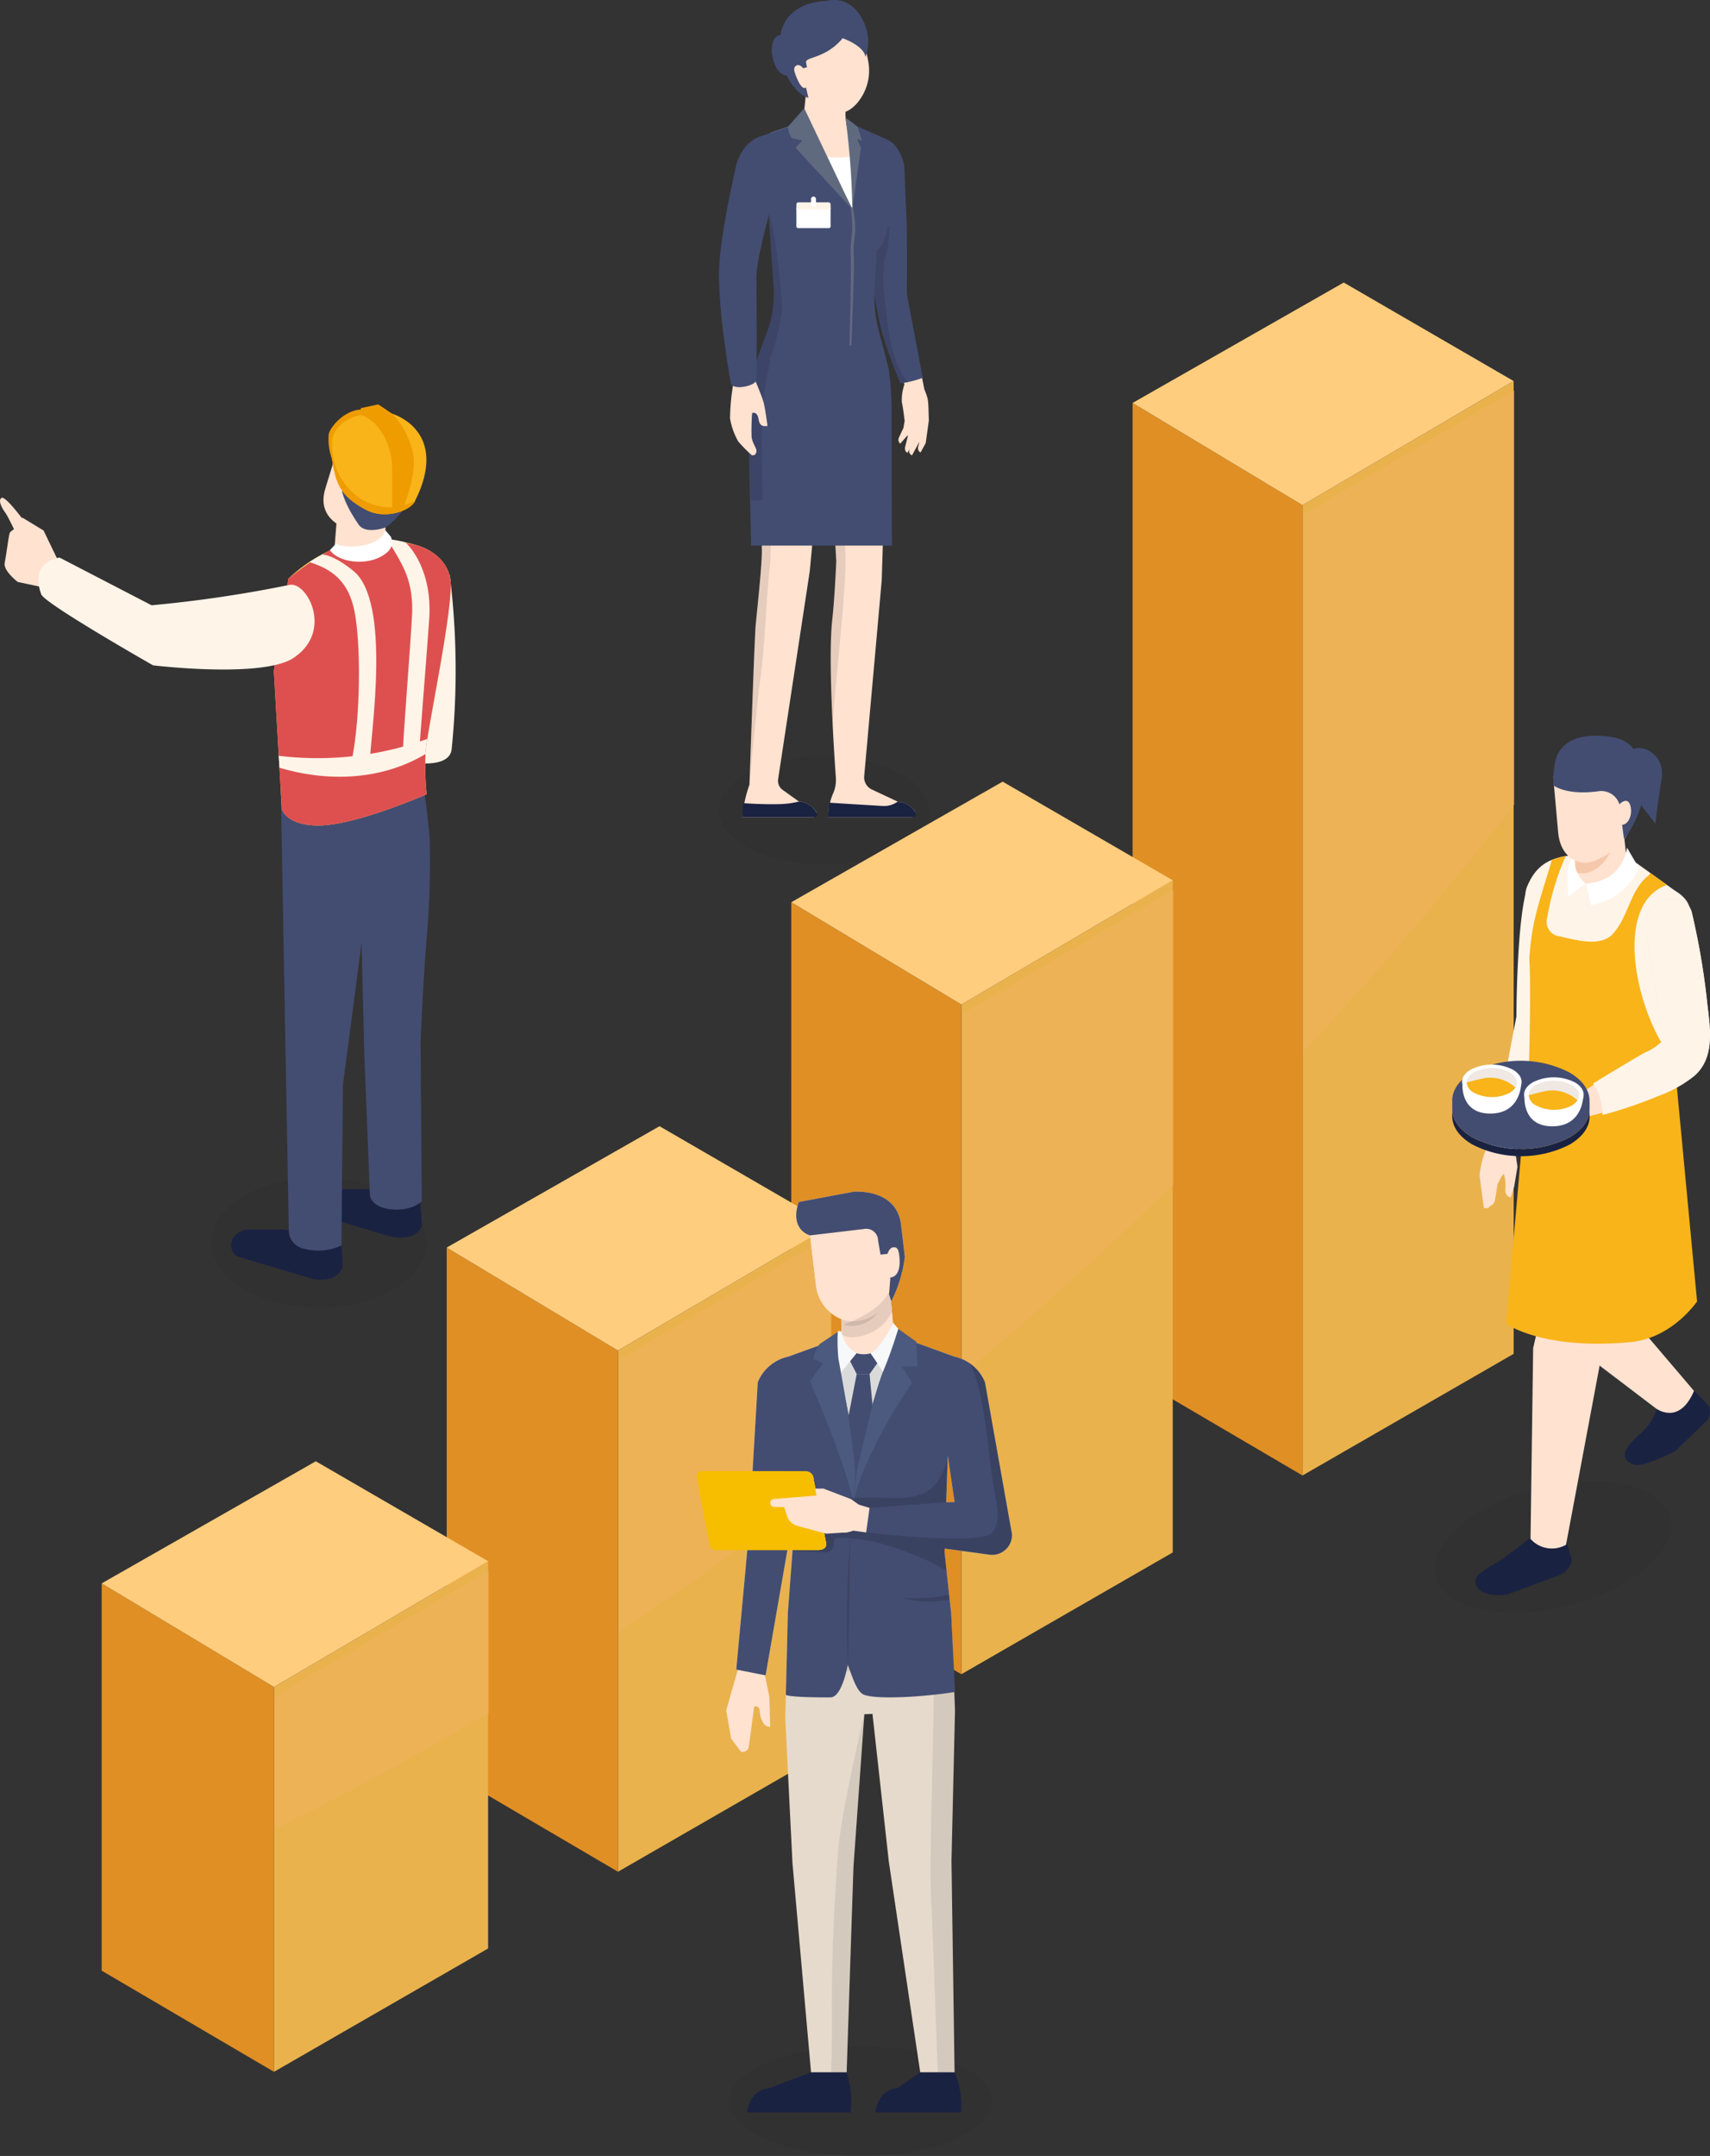 <svg xmlns="http://www.w3.org/2000/svg" xmlns:xlink="http://www.w3.org/1999/xlink" width="265" height="334" viewBox="0 0 265 334"><rect x="0" y="0" width="265" height="334" fill="#333333" stroke="none"/><defs><clipPath id="a"><rect width="218.93" height="277.192" fill="none"/></clipPath><clipPath id="c"><rect width="192.114" height="222.917" fill="none"/></clipPath><clipPath id="d"><path d="M89.8,187.872h0Z" transform="translate(-89.797 -187.872)" fill="none"/></clipPath></defs><g transform="translate(-1040.242 -236.209)"><ellipse cx="16.265" cy="8.356" rx="16.265" ry="8.356" transform="translate(1151.661 353.413)" opacity="0.05"/><g transform="translate(1151.661 236.209)"><g transform="translate(0 5.007)"><g transform="translate(2.891)"><g transform="translate(0.705 52.643)"><path d="M99.157,542.808H88.167a20.744,20.744,0,0,1,1.113-5.054s.785-22.956.973-24.833c.321-3.2.949-9.1.949-11.422,0-1.007-.308-16.72-.308-20.363a26.235,26.235,0,0,1,1.35-7.284H101.6l-.876,8.443-2.1,22.406-4.9,32.2a1.732,1.732,0,0,0,.7,1.669l2.519,1.8a3.318,3.318,0,0,1,2.691,1.641A.542.542,0,0,1,99.157,542.808Z" transform="translate(-88.151 -473.852)" fill="#ffe2d0"/><path d="M91.63,501.5c0-1.007-.308-16.72-.308-20.363a26.234,26.234,0,0,1,1.35-7.284h9.358l-.876,8.443-1.187,12.675c-.446-.235-6.066-.7-6.617,1.5-.458,1.829-.253,5.536-.471,7.424-.624,5.393-.733,12-1.473,17.381-.609,4.432-1.7,16.481-1.7,16.481s.785-22.956.973-24.833C91,509.725,91.63,503.816,91.63,501.5Z" transform="translate(-88.579 -473.852)" opacity="0.1"/><path d="M93.917,566.386a13.323,13.323,0,0,0,3.022-.4,3.21,3.21,0,0,1,2.8,1.883.406.406,0,0,1-.381.552h-11.2a10.56,10.56,0,0,1,.192-2.183C88.463,566.255,91.543,566.462,93.917,566.386Z" transform="translate(-88.145 -499.463)" fill="#1a2242"/></g><g transform="translate(13.686 52.56)"><path d="M107.1,512.227c.4-3.608.624-9.105.624-9.105l-1.6-29.3,8.722-.083c.118.889.285,6.324.422,9.354.15,3.311-.5,23.011-.5,23.011l-2.715,30.309a2.077,2.077,0,0,0,1.188,2.066l4.123,1.933a3.327,3.327,0,0,1,2.546,1.467.6.6,0,0,1-.513.9H106.49a9.126,9.126,0,0,1,.808-3.834,5.227,5.227,0,0,0,.361-2.312C107.305,531.6,106.453,518.041,107.1,512.227Z" transform="translate(-106.124 -473.737)" fill="#ffe2d0"/><path d="M114.846,473.737c.118.889.285,6.324.422,9.354.071,1.577-.038,6.874-.172,11.988a4.183,4.183,0,0,0-.8-.117c-4.318-.172-5.471,3-5.185,6.4.393,4.674-1.643,21.189-1.858,26.121-.017.38-.043.77-.074,1.165-.291-5.8-.492-12.7-.08-16.424.4-3.608.624-9.105.624-9.105l-1.6-29.3Z" transform="translate(-106.124 -473.737)" opacity="0.1"/><path d="M115.174,566.685A3.6,3.6,0,0,0,117.38,566l.123.06a3.2,3.2,0,0,1,2.668,1.7.468.468,0,0,1-.422.669H106.625a10.107,10.107,0,0,1,.206-2.258C107.056,566.2,115.174,566.685,115.174,566.685Z" transform="translate(-106.259 -499.384)" fill="#1a2242"/></g><path d="M117.484,443.01a5.507,5.507,0,0,0,3.572,1.63v7.795l2.9,14.722a11.177,11.177,0,0,1,.512,1.469c.167.773.147,2.716.191,3.162a.513.513,0,0,1-.027.2h.031l-.486,3.513-.795,1.455c-.529-.219-.379-.872-.379-.872l.2-.794-1.152,2.118a.692.692,0,0,1-.41-.866l.033-.107-.316.579c-.529-.219-.379-.872-.379-.872l.4-1.618.009-.248-1.16,1.322a.772.772,0,0,1-.207-.931l.7-1.509.185-1.058c-.056-.5-.262-2.25-.438-2.941a7.806,7.806,0,0,1,.408-2.764,88.759,88.759,0,0,1-3.531-8.881c-.323-1.212-.942-5.27-.942-5.27l-.965-11.97A19.81,19.81,0,0,0,117.484,443.01Z" transform="translate(-95.025 -411.876)" fill="#ffe2d0"/><path d="M120.98,449.34l2.469,13.011a16.631,16.631,0,0,1-3.457.864,75.472,75.472,0,0,1-2.921-8.09c-.323-1.211-1.321-6.482-1.321-6.482L114.47,429.3l5.868.854s.519,5.829.6,7.777C121.051,440.784,120.98,449.34,120.98,449.34Z" transform="translate(-94.758 -408.826)" fill="#434d72"/><path d="M92.353,426.45a1.349,1.349,0,0,0,.253-.827c5.022.14,10.042.347,15.059.575.017.106.035.212.051.318.684,5.715.576,11.481.761,17.225a6.126,6.126,0,0,0,.287,1.682c-.242,4.3-.194,8.627-.183,12.934.017,7.315-.436,14.635-.038,21.945H92.083c.158-2.874.383-5.744.558-8.616.256-4.211.773-8.352,1.38-12.526a83.449,83.449,0,0,0,1.083-13.2c-.03-2.151-.012-4.292-.248-6.435A10.216,10.216,0,0,0,93.6,435c-.822-1.308-2.183-2.438-2.631-3.936a3.53,3.53,0,0,1,.058-2.248A8.274,8.274,0,0,1,92.353,426.45Z" transform="translate(-88.182 -407.802)" fill="#fff"/><path d="M93.457,460.929c5.146-.106,10.271-.613,15.408-.893l-.024.465,2.384,9.063a47.651,47.651,0,0,1,.44,6.463l.053,20.861H89.9l-.438-19.564a33.078,33.078,0,0,1,.7-7.562Z" transform="translate(-87.805 -417.369)" fill="#434d72"/><path d="M102.634,418.787l8.425,3.749c-3.737,5.745-16.619,1.035-16.876-1.055l7.686-2.695A1.712,1.712,0,0,1,102.634,418.787Z" transform="translate(-89.118 -405.89)" fill="#ffe2d0"/><path d="M93.618,454.8,92.55,439.544c.071.049,1.5.693,1.57.737.085.394.178,1.155.274,2.129l.912,1.671-.059,10.646-.009-.061,0,.061h.006l-.005.016c0,.058.005.1.005.1l-.04.009c-1.877,5.986-3.139,9.43-3.576,16.218-.214,3.325.059,13.1.059,13.1H89.852l-.386-12.544a33.079,33.079,0,0,1,.7-7.562Z" transform="translate(-87.805 -411.672)" opacity="0.1"/><g transform="translate(10.015)"><path d="M104.1,401.922l5.043-.958a1.287,1.287,0,0,1,1.5,1.009l.659,3.262a7.793,7.793,0,0,1-1.632,6.61c-2.636,3.085-5.573,1.314-7.351-1.339a17.8,17.8,0,0,1-.988-4.784A3.439,3.439,0,0,1,104.1,401.922Z" transform="translate(-101.112 -400.941)" fill="#ffe2d0"/><path d="M107.772,412.063l-.032,4.354.262,2.17c-.048,1.835-7.01,1.749-6.962-.087l.887-8.617Z" transform="translate(-101.039 -403.427)" fill="#ffe2d0"/></g><path d="M116.993,441.348a12.744,12.744,0,0,1,1.238.705c.087.057.177.11.266.161a18.417,18.417,0,0,1-.674,4.822c-.605,2.593-.161,5.6.161,8.243.429,3.518.847,7.541,3.3,10.939-.385.077-.758.144-1.084.2a75.473,75.473,0,0,1-2.921-8.09c-.323-1.212-1.321-6.482-1.321-6.482l-.73-11.029C115.824,440.969,116.414,441.142,116.993,441.348Z" transform="translate(-94.97 -412.025)" opacity="0.1"/><path d="M87.168,432.274l.287-6.656a5.553,5.553,0,0,1,3.658-3.311l5.728-2.008c2.175,3.2,7.048,10.9,8.1,13.428.058.142-.055-10.043-.017-13.2l5.484,2.443c2.094,1,2.592,4.088,2.592,4.088l.3,7.627c-.274.092-1.413-1.591-3.02-1.084.137,1.126.2,1.936.2,1.936v.256c0,1.383-.734,3.64-1.765,4.276l-.323,6.006a21.593,21.593,0,0,0,.679,6.656l1.106,4.2a2.757,2.757,0,0,1-2.763-.048,10.948,10.948,0,0,1-2.785-2.183s-1.352,2.556-3.378,2.831a20.987,20.987,0,0,1-10.905-1l1.372-3.679a16.8,16.8,0,0,0,1.019-7.023l-.8-11.631A9.783,9.783,0,0,1,87.168,432.274Z" transform="translate(-87.168 -406.322)" fill="#434d72"/><path d="M93.154,439.567c1.008,1.941,1.989,11.908,2.126,14.188.143,2.391-1.477,7.692-1.967,8.72a16.778,16.778,0,0,1-1.749-.587l1.357-3.638a17.006,17.006,0,0,0,1.031-7.106Z" transform="translate(-88.39 -411.678)" opacity="0.1"/><path d="M93.764,439.562l-.008-.014h.007Z" transform="translate(-88.999 -411.673)" opacity="0.1"/><path d="M93.717,439.52l-.1-.014c.02-.02.042-.037.061-.058C93.691,439.47,93.7,439.495,93.717,439.52Z" transform="translate(-88.961 -411.645)" opacity="0.1"/><path d="M127.058,483.079s-.118,2.357-.589,2.75-.713-.354-.713-.354a7.035,7.035,0,0,0-.217-2.907,5.179,5.179,0,0,1,0-2.83Z" transform="translate(-97.779 -422.845)" fill="#ffe2d0"/><path d="M107.944,432.874l-8.8-9.529,1.043-1.116-1.671-.393a4.136,4.136,0,0,1-.539-1.736l2.521-2.87Z" transform="translate(-90.173 -405.469)" fill="#606a7f"/><path d="M112.2,420.721c.156.312.659,2.091.659,2.091l-.737-.228.589,1.337-1.335,9.529a117.981,117.981,0,0,0-1.064-14.148A11.853,11.853,0,0,1,112.2,420.721Z" transform="translate(-93.601 -406.045)" fill="#606a7f"/></g><g transform="translate(20.219 27.087)"><path d="M111.375,446.183a15.3,15.3,0,0,1,.122-3.1c.032-.279.064-.565.092-.865a21.139,21.139,0,0,0-.248-3.764l.368.063a17.123,17.123,0,0,1,.35,3.745c-.029.3-.061.592-.093.874a14.912,14.912,0,0,0-.121,3.009c.114,1.542-.358,13.289-.375,13.782l-.173-.18-.129.221C111.172,459.852,111.488,447.7,111.375,446.183Z" transform="translate(-111.168 -438.457)" fill="#606a7f"/></g><path d="M89.394,475.508s1.051,2.5,1.3,3.366c.277.943.639,3.773.639,3.773-.949.16-1.248-.238-1.388-1.06-.225-1.309-1-.922-1-.922s-.144,2.082-.075,3.664c.032.743.741,1.786.748,2.094.023.962-.728.754-.728.754a21.493,21.493,0,0,1-2.1-2.141,10.876,10.876,0,0,1-1.261-3.564,33.127,33.127,0,0,1,.545-5.554Z" transform="translate(-83.814 -421.67)" fill="#ffe2d0"/><path d="M83.17,445.519c-.037-4.374,1.345-11.029,2.393-15.927.479-2.238.867-4.239,3.847-4.113A3.315,3.315,0,0,1,92.3,427.5a4.272,4.272,0,0,1,.01,2.709c-1.313,5.877-3.383,12.585-3.346,15.689.041,3.44.069,14.44,0,15.7-.053.955-3.734,1.741-3.963.486-.29-1.588-.792-4.774-.983-6.378A83.969,83.969,0,0,1,83.17,445.519Z" transform="translate(-83.163 -407.761)" fill="#434d72"/><g transform="translate(11.999 25.447)"><g transform="translate(0 0.884)"><path d="M105.083,441.462a.269.269,0,0,1-.269.269h-4.764a.269.269,0,0,1-.269-.269v-2.908h5.3Z" transform="translate(-99.782 -437.728)" fill="#fff"/><path d="M100.113,437.41h4.64a.331.331,0,0,1,.331.331v.775h-5.3v-.775A.331.331,0,0,1,100.113,437.41Z" transform="translate(-99.782 -437.41)" fill="#fff4e8"/></g><path d="M103.305,436.185a.384.384,0,0,1,.384.384v.838a.384.384,0,0,1-.768,0v-.838A.384.384,0,0,1,103.305,436.185Z" transform="translate(-100.655 -436.185)" fill="#fff"/></g><path d="M107.024,410.006l-.038.063.018-.079Z" transform="translate(-89.786 -403.457)" fill="#fff"/><path d="M101.922,405.947l-3.438-.828v2.923l1.055,2.128,3.143,2.009" transform="translate(-87.423 -402.103)" fill="#ffe2d0"/></g><path d="M103.261,394.179c4.721-1.155,6.2,3.871,6.2,3.871a6.846,6.846,0,0,1,.014,4.788c-.243-1.789-3.533-2.908-3.533-2.908-2.682,3.227-5.847,2.846-5.669,3.771l.142.734-.6.14s-.4-.583-.9-.466c-.37.087-.63.453-.39,1.146,1.087,3.141,1.734,2.288,1.734,2.288l.381,1.623c-2.189-.592-4-4.184-4.315-6.088C94.849,394.036,103.261,394.179,103.261,394.179Z" transform="translate(-86.775 -394.006)" fill="#434d72"/><path d="M94.912,402.1c1.048-1.4,2.445.088,2.445.088-2.273,1.418.68,5.511.68,5.511C94.806,408.854,93.864,403.5,94.912,402.1Z" transform="translate(-86.316 -396.09)" fill="#434d72"/></g><ellipse cx="16.678" cy="10.071" rx="16.678" ry="10.071" transform="translate(1073 418.611)" opacity="0.05"/><g transform="translate(1056 279.98)"><g clip-path="url(#a)"><path d="M208.865,36.319V186.647L241.59,167.8V17.1Z" transform="translate(-22.776 -1.835)" fill="#e9b24d"/><path d="M179.312,171.6l26.33,15.452V36.726L179.312,20.9Z" transform="translate(-19.553 -2.243)" fill="#e08f24"/><path d="M212.037,0,179.311,18.655l26.33,15.829,32.725-19.221Z" transform="translate(-19.553 0)" fill="#ffcd7d"/><path d="M182.29,207.869l-32.759,18.864V122.98l32.759-19.24Z" transform="translate(-16.306 -11.136)" fill="#e9b24d"/><path d="M119.947,211.673,146.3,227.141V123.388l-26.358-15.845Z" transform="translate(-13.08 -11.544)" fill="#e08f24"/><path d="M179.064,101.9l-26.358-15.28L119.947,105.3l26.358,15.845Z" transform="translate(-13.08 -9.299)" fill="#ffcd7d"/><path d="M122.78,244.774,89.8,263.767V183.022L122.78,163.65Z" transform="translate(-9.792 -17.567)" fill="#e9b24d"/><path d="M60.011,248.6l26.538,15.573V183.432L60.011,167.48Z" transform="translate(-6.544 -17.978)" fill="#e08f24"/><path d="M119.532,161.8,92.994,146.417l-32.983,18.8,26.538,15.953Z" transform="translate(-6.544 -15.717)" fill="#ffcd7d"/><path d="M29.968,241.4v59.616l33.184-19.107v-60Z" transform="translate(-3.268 -23.821)" fill="#e9b24d"/><path d="M0,285.758l26.7,15.669V241.81L0,225.759Z" transform="translate(0 -24.234)" fill="#e08f24"/><path d="M0,223.485l26.7,16.051,33.184-19.49-26.7-15.477Z" transform="translate(0 -21.96)" fill="#ffcd7d"/><g clip-path="url(#a)"><g transform="translate(26.816 16.71)" opacity="0.5"><g clip-path="url(#c)"><path d="M63.282,245.565V223.527L30.1,243.017v20.605q16.5-8.149,33.184-18.057" transform="translate(-30.098 -40.705)" fill="#f1b15d"/><path d="M149.661,180.606q7.846-6.578,15.59-13.53,8.818-7.921,17.17-16.039V105.361l-32.76,19.24Z" transform="translate(-43.136 -28.021)" fill="#f1b15d"/><path d="M122.91,165.271,89.926,184.642v42.072q16.568-10.894,32.984-23.452Z" transform="translate(-36.622 -34.452)" fill="#f1b15d"/><path d="M208.995,37.94v83.294c11.77-12.609,22.693-25.447,32.725-38.385V18.72Z" transform="translate(-49.606 -18.72)" fill="#f1b15d"/></g></g></g><g transform="translate(80.005 167.705)"><g clip-path="url(#d)"><g transform="translate(0 0)"><path d="M90.218,187.872Z" transform="translate(-89.797 -187.872)" fill="#fff"/></g></g></g></g></g><ellipse cx="20.368" cy="8.5" rx="20.368" ry="8.5" transform="translate(1153.228 553.209)" opacity="0.05"/><ellipse cx="18.728" cy="9.421" rx="18.728" ry="9.421" transform="translate(1260.425 471.262) rotate(-14)" opacity="0.05"/><g transform="translate(1148.228 420.812)"><path d="M1250.025,569.6l.189-.983a5.377,5.377,0,0,1-4.007-.131l-.046.727h-.006l-1.938,6.777.754,4.364,1.517,2.034a.935.935,0,0,0,1.228-.814c.174-1.12.833-6.169.833-6.169s.769-.277.856.7.464,2.452,1.626,2.442l-.122-4.612Z" transform="translate(-1239.66 -495.628)" fill="#ffe2d0"/><path d="M1281.324,562.611c-.1.02-25.36.164-25.494.072l-.34,13.356,1.123,22.535,2.877,32.395h5.517l1.055-31.838,1.686-23.644,1.261-.057,2.533,22.9,4.867,32.638h5.322l-.479-32.753.547-23.362Z" transform="translate(-1241.787 -494.52)" fill="#e5dacc"/><path d="M1281.373,562.611c-.032.006-2.682.026-6.26.046.2.328-19.8,5.177-19.358,5.245,7.607,1.189,22.641.9,22.762,3.8.165,3.945-.708,25.867-.358,32.45.362,6.794.834,24.674,1.071,26.813h2.55l-.479-32.753.547-23.362Z" transform="translate(-1241.835 -494.52)" opacity="0.08"/><path d="M1264.38,623.185c.02,3.6.031,7.2-.137,10.778h2.416l1.055-31.837,1.686-23.644s-3.691,15.517-4.093,21.433C1264.78,607.66,1264.338,615.419,1264.38,623.185Z" transform="translate(-1243.438 -497.513)" opacity="0.08"/><path d="M1285.516,543.176l.47-15.094-.816-3.6-.272,3.774-1.087,14.831,1.087,12.287,1.768.044-.136-2.852Z" transform="translate(-1247.129 -487.328)" opacity="0.1"/><path d="M1279.656,646.861l-3.532,2.434c-3.2.32-3.423,3.769-3.423,3.769h13.294a13.329,13.329,0,0,0-.988-6.2Z" transform="translate(-1245.033 -510.411)" fill="#1a2242"/><path d="M1258.118,646.861l-6.48,2.434c-3.2.32-3.423,3.769-3.423,3.769h16.013a14.162,14.162,0,0,0-.6-6.2Z" transform="translate(-1240.414 -510.411)" fill="#1a2242"/><path d="M1288.494,534.532h0l-3.815-21.477-.007,0a6.6,6.6,0,0,0-4.706-3.947l-12.643-4.591c0-.026-.005-.053-.009-.079a.227.227,0,0,1,0-.041l-.08-.028-.161.058-.161-.058-.08.028a.227.227,0,0,1,0,.041c0,.026-.005.053-.009.079l-12.643,4.591a6.6,6.6,0,0,0-4.706,3.947l-.007,0-1.348,23.06-1.985,21.46,4.546.9,3.42-19.669s.519-10.057.5-11.812l.245,12.276-.7,9.331h-.01l-.192,8.313c8.614-.1,17.229-.087,25.845-.088l-.363-8.225h-.02l-.994-9.219.018-.549,6.988.956a3.08,3.08,0,0,0,3.447-3.2Zm-9.826-2.883.243-7.238,1.056,7.217Z" transform="translate(-1240.023 -483.533)" fill="#dadada"/><path d="M1288.494,534.881h0l-3.815-21.477-.007,0a6.6,6.6,0,0,0-4.706-3.947l-8.909-3.236c-.865,2.5-2.2,5.31-2.949,7.842-.532,1.8-2.435,14.834-2.859,13.152-.243-.966-2.643-14.457-3.771-17.75-.193-.178-.118-1.016-.182-1.336l-.173-.863a1.933,1.933,0,0,1-.034-.317l-6.906,2.508a6.6,6.6,0,0,0-4.706,3.947l-.007,0-1.348,23.06-1.985,21.46,4.546.9,3.42-19.669s.519-10.057.5-11.812l.245,12.276-.7,9.331h-.01l-.318,12.9c.877.388,5.577.4,6.924.388,1.808-.014,2.666-5.048,2.666-5.048.665,1.631,1.366,4.253,2.578,4.662,2.3.775,9.615.256,14.051-.455l-.612-12.451h-.02l-.994-9.219.018-.549,6.988.956a3.08,3.08,0,0,0,3.447-3.2ZM1278.669,532l.243-7.239,1.056,7.218Z" transform="translate(-1240.023 -483.882)" fill="#434d72"/><path d="M1290.483,535.87h0l-3.815-21.477-.007,0a6.407,6.407,0,0,0-2.387-2.929c1.6,2.86,2.175,7.745,2.26,8.238.67,3.886.894,7.771,1.61,11.683.34,1.86,1.043,4.595-.342,6.289-1.521,1.86-15.663.462-19.632-.04-1.961-.247.611-3.76.611-3.76l11.875-.884s.2-6.285.243-7.238c-.251,1.891-1.314,4.325-2.968,5.391-2.1,1.352-4.748,1.269-7.148,1.162-4.709-.209-9.4.309-14.1.568l.154,7.741s2.411.017,5.071.153a1.236,1.236,0,0,0,1.28-.916c.147-.626-.115-1.257.7-1.3,4.749-.232,10.025,1.763,14.283,3.671l2.532,1.348-.307-2.847.018-.549,6.988.956a3.08,3.08,0,0,0,3.447-3.2Z" transform="translate(-1242.012 -484.871)" opacity="0.14"/><g transform="translate(0 43.33)"><path d="M1255.479,532.118l-15.821-.025c-.842,0-1.057.3-1.057.953l1.98,10.242c0,.651.536.981,1.2.981h15.683c.66,0,1.2-.286,1.2-.937l-1.98-10.069A1.159,1.159,0,0,0,1255.479,532.118Z" transform="translate(-1238.601 -532.093)" fill="#f7be00"/><path d="M1255.479,532.118l-15.821-.025c-.842,0-1.057.3-1.057.953l1.98,10.242c0,.651.536.981,1.2.981h15.683c.66,0,1.2-.286,1.2-.937l-1.98-10.069A1.159,1.159,0,0,0,1255.479,532.118Z" transform="translate(-1238.601 -532.093)" fill="#f7be00"/><path d="M1255.479,532.118l-15.821-.025c-.842,0-1.057.3-1.057.953l1.98,10.242c0,.651.536.981,1.2.981h15.683c.66,0,1.2-.286,1.2-.937l-1.98-10.069A1.159,1.159,0,0,0,1255.479,532.118Z" transform="translate(-1238.601 -532.093)" fill="#f7be00"/><path d="M1255.479,532.118l-15.821-.025c-.842,0-1.057.3-1.057.953l1.98,10.242c0,.651.536.981,1.2.981h15.683c.66,0,1.2-.286,1.2-.937l-1.98-10.069A1.159,1.159,0,0,0,1255.479,532.118Z" transform="translate(-1238.601 -532.093)" fill="#f7be00"/></g><path d="M1266.782,537.035l-4.3-1.645-1.266.007,1.084,5.985,2.254.712a4.028,4.028,0,0,0,2.779-.3l1.7.352-.363-3.76Z" transform="translate(-1242.866 -489.385)" fill="#ffe2d0"/><path d="M1254.838,537.378l.828,2.626a2.305,2.305,0,0,0,1.586,1.456l4.468,1.206,3.18-.206a8.984,8.984,0,0,0,.921-.273l2.084.283.53-3.8-5.906-1.762Z" transform="translate(-1241.664 -489.672)" fill="#ffe2d0"/><g transform="translate(15.406)"><path d="M1260.23,486.665l.927,7.8a6.4,6.4,0,0,0,7.217,5.586c3.639-.432,6.353-7.281,6.315-9.7l-.575-5.335Z" transform="translate(-1258.087 -479.883)" fill="#ffe2d0"/><path d="M1266.426,497.423l-.253,8.156c.174.647,1.877,1.913,3.788,1.768,2.119-.16,4.458-1.792,4.473-2.291l-.748-8.191Z" transform="translate(-1259.208 -482.118)" fill="#ffe2d0"/><path d="M1266.269,502.933l-.042,1.364c1.535,1.166,4.453.084,5.831-.955a6.467,6.467,0,0,0,1.988-2.524l-.3-3.323C1272.555,500.25,1268.995,501.982,1266.269,502.933Z" transform="translate(-1259.218 -482.237)" fill="#ffe2d0"/><path d="M1266.46,478.709l-8.492,1.594c-1.459,4.4,1.764,5.17,1.764,5.17l8.329-.989a1.845,1.845,0,0,1,2.213,1.8l.381,2.176,1.078-.128s.283-.934.844-1c.415-.049.826-.06.979,1.228.419,3.528-1.377,3.422-1.377,3.422l-.2,2.622.342,1.087a21.016,21.016,0,0,0,2.1-6.9l-.592-4.986C1273.146,478.1,1266.46,478.709,1266.46,478.709Z" transform="translate(-1257.589 -478.69)" fill="#ffe2d0"/><path d="M1266.138,502.829l.085.724a4.981,4.981,0,0,0,5.659-1.819A6.128,6.128,0,0,1,1266.138,502.829Z" transform="translate(-1259.202 -483.036)" fill="#ffe2d0"/><path d="M1260.23,486.665l.927,7.8a6.4,6.4,0,0,0,7.217,5.586c3.639-.432,6.353-7.281,6.315-9.7l-.575-5.335Z" transform="translate(-1258.087 -479.883)" fill="#ffe2d0"/><path d="M1266.426,497.423l-.253,8.156c.174.647,1.877,1.913,3.788,1.768,2.119-.16,4.458-1.792,4.473-2.291l-.748-8.191Z" transform="translate(-1259.208 -482.118)" fill="#ffe2d0"/><path d="M1266.269,502.933l-.042,1.364c1.535,1.166,4.453.084,5.831-.955a6.467,6.467,0,0,0,1.988-2.524l-.3-3.323C1272.555,500.25,1268.995,501.982,1266.269,502.933Z" transform="translate(-1259.218 -482.237)" opacity="0.1"/><path d="M1266.46,478.709l-8.492,1.594c-1.459,4.4,1.764,5.17,1.764,5.17l8.329-.989a1.845,1.845,0,0,1,2.213,1.8l.381,2.176,1.078-.128s.283-.934.844-1c.415-.049.826-.06.979,1.228.419,3.528-1.377,3.422-1.377,3.422l-.2,2.622.342,1.087a21.016,21.016,0,0,0,2.1-6.9l-.592-4.986C1273.146,478.1,1266.46,478.709,1266.46,478.709Z" transform="translate(-1257.589 -478.69)" fill="#434d72"/><path d="M1266.138,502.829l.085.724a4.981,4.981,0,0,0,5.659-1.819A6.128,6.128,0,0,1,1266.138,502.829Z" transform="translate(-1259.202 -483.036)" opacity="0.1"/></g><path d="M1253.206,537.25a.623.623,0,0,0-.585.691.63.63,0,0,0,.612.54l7.035.129-.131-1.931Z" transform="translate(-1241.245 -489.628)" fill="#ffe2d0"/><path d="M1265.82,505.391l-.446-.1-1.364,1.47c0,1.916,1.636,5.088,1.636,5.088l2.508-3.105A4.641,4.641,0,0,1,1265.82,505.391Z" transform="translate(-1243.394 -483.708)" fill="#f7f8f9"/><path d="M1271.773,508.474l2.024,2.956a23.032,23.032,0,0,0,3.294-5.531l-1.776-2.125S1273.489,507.553,1271.773,508.474Z" transform="translate(-1244.858 -483.421)" fill="#f7f8f9"/><path d="M1278.256,506.888l-2.8-1.991s-.974,3.3-2.183,6.2S1269.4,523.351,1269,527.24c-.152,1.491-.512,4.282-.512,4.282,2.466-9.028,9.112-18.256,9.112-18.256L1276,510.7h2.425Z" transform="translate(-1244.238 -483.633)" fill="#4c5a7f"/><path d="M1268.484,537.7c0-.019-.01-.04-.014-.059C1268.469,537.684,1268.473,537.708,1268.484,537.7Z" transform="translate(-1244.235 -489.809)" fill="#4c5a7f"/><path d="M1267.226,527.071c-.015-3.608-2.374-16.163-2.6-17.458a27.622,27.622,0,0,1-.1-4.143l-2.811,1.891a7.067,7.067,0,0,0-.984,2.281l1.511.69-2.014,2.836s5.176,11.766,6.686,18.4C1266.919,531.21,1267.235,529.2,1267.226,527.071Z" transform="translate(-1242.681 -483.741)" fill="#4c5a7f"/><path d="M1268.885,509.548l-1,1.24,1.019,1.991h1.992l1.2-1.678-1.053-1.538A3.823,3.823,0,0,1,1268.885,509.548Z" transform="translate(-1244.125 -484.51)" fill="#434d72"/><path d="M1268.842,513.53l-1.28,6.542s1.2,8.235,1.047,9.464c0,0,2.43-10.3,2.686-11.206l-.461-4.8Z" transform="translate(-1244.064 -485.262)" fill="#434d72"/><path d="M1267.4,564.435c.176-4.143.376-19.842.376-19.842A193.787,193.787,0,0,0,1267.4,564.435Z" transform="translate(-1244.014 -491.121)" opacity="0.14"/><path d="M1277.743,556.132a15.624,15.624,0,0,0,7.423.259l-.173-.863C1283.18,556.391,1277.743,556.132,1277.743,556.132Z" transform="translate(-1245.984 -493.184)" opacity="0.14"/></g><g transform="translate(1040.242 298.851)"><g transform="translate(35.819 1.532)"><path d="M248.808,656.986c3.2-.006,5.485,0,5.485,0l8.853,1.593.283,4.188c-1.154,2.812-4.694,1.854-4.694,1.854l-11.781-3.512C245.089,659.492,246.627,656.991,248.808,656.986Z" transform="translate(-246.118 -530.677)" fill="#1a2242"/><path d="M287.357,527.418a120.194,120.194,0,0,1,.3,27.053c-.373,3.445-7.568,1.843-7.568,1.843l2.248-7.611Z" transform="translate(-253.484 -502.579)" fill="#fff4e8"/><path d="M264.608,649c3.049-.005,6.148,0,6.148,0l8.1,1.624.262,4.078c-1.1,2.68-5.043,1.576-5.043,1.576l-11.227-3.35C260.913,652.147,262.528,649,264.608,649Z" transform="translate(-249.558 -528.945)" fill="#1a2242"/><path d="M277.77,566.216s1.047,7.692,1.251,10.559a139.365,139.365,0,0,1-.547,16.342c-.55,7.039-.872,15.284-.872,15.284l.188,24.515s-1.628,1.745-5.236,1.185c-1.332-.206-2.732-.942-2.8-2.288l-.879-21.979-.414-16.967-2.891,22.05-.226,24.84a8.422,8.422,0,0,1-5.759.518,2.881,2.881,0,0,1-2.4-2.837l-1.252-68.859C257.468,570.455,275.4,567.575,277.77,566.216Z" transform="translate(-248.247 -510.993)" fill="#434d72"/><path d="M266.209,521.028c4.548-1.527,10.385.284,10.385.284s4.551,1.048,5.311,5.189c.7,3.83-3.649,23.682-3.826,27.035a43.375,43.375,0,0,0,.175,6.4s-11.033,4.852-16.8,4.837c-4.963-.013-5.646-2.536-5.646-2.536l-1.235-21.407,2.248-14.284A23.679,23.679,0,0,1,266.209,521.028Z" transform="translate(-247.952 -501.061)" fill="#fdd663"/><path d="M263.257,522.106c.154.13,8.753-1.142,8.866-1.69,1.021.209,4.468.9,4.468.9s4.551,1.048,5.312,5.189c.7,3.83-3.649,23.682-3.826,27.035a43.27,43.27,0,0,0,.175,6.4s-11.033,4.852-16.8,4.837c-4.963-.015-5.646-2.536-5.646-2.536l-1.235-21.407,2.248-14.284A47.2,47.2,0,0,1,263.257,522.106Z" transform="translate(-247.951 -501.061)" fill="#de5050"/><path d="M268.363,525.934c6.007,4.767,2.713,25.385,2.6,29.632q-1.507.414-3.024.761c1.483-5.942,1.719-17.387.8-23.262-.723-4.639-2.78-7.131-7.155-8.447.489-.316,1.459-.872,2.058-1.2C263.8,523.544,265.075,523.325,268.363,525.934Z" transform="translate(-249.472 -501.711)" fill="#fff4e8"/><path d="M279.784,520.9c.157.032,4.269,3.862,3.725,11.868-.251,3.7-1.216,15.772-1.483,19.628-.4.146-2.213.96-2.613,1.1.147-3.688,1.455-20.087,1.461-22.073.013-4.844-1.451-7.033-3.889-11.012A14.264,14.264,0,0,1,279.784,520.9Z" transform="translate(-252.812 -501.06)" fill="#fff4e8"/><path d="M278.566,559.927c-.153.969-.254,1.725-.277,2.177,0,.055,0,.108-.005.164-6.8,4.078-15.129,4.371-22.64,2.116l-.106-1.844A49.836,49.836,0,0,0,278.566,559.927Z" transform="translate(-248.161 -509.629)" fill="#fff4e8"/><path d="M274.692,512.946l-.349,6.678c-.318,2.228-8.029,1.973-7.713-.255l.593-7.488Z" transform="translate(-250.565 -499.21)" fill="#ffe2d0"/><path d="M274.265,518.665l.832.98a1.983,1.983,0,0,1-.294,2.16c-2.3,2.48-7.592,2.129-9.14-.078l.908-.948C269.095,521.725,273.571,520.946,274.265,518.665Z" transform="translate(-250.357 -500.681)" fill="#fff"/><path d="M267.232,499.781l11.3,5.672-2.506,5.833c-1,3.259-7.379,3.282-7.379,3.282-3.141-.965-5-3.115-3.98-6.432Z" transform="translate(-250.081 -496.586)" fill="#ffe2d0"/><path d="M271.225,499.96a3.278,3.278,0,0,0,2.255-3.974,2.338,2.338,0,0,0-.1-.286c2.7.414,7.03,2.307,6.849,6.331-.363,8.029-5.544,11.215-5.544,11.215s-3.064,1.135-4.162-.45c-1.51-2.182-3.4-5.544-2.627-8.081a3.134,3.134,0,0,0-.349-3.1A9.665,9.665,0,0,1,271.225,499.96Z" transform="translate(-250.765 -495.701)" fill="#434d72"/><path d="M269.085,508.019c-.262,1.484-1.688,2.77-2.681,1.886l.847-2.762S269.435,506.006,269.085,508.019Z" transform="translate(-250.517 -498.113)" fill="#ffe2d0"/></g><path d="M272.91,495.5l-7,6.874a8.756,8.756,0,0,1-.489-3.786C265.739,497.062,269.418,493.158,272.91,495.5Z" transform="translate(-214.477 -493.967)" fill="#ef9c00"/><path d="M275.333,495.552s9.1,2.575,3.527,13.613c-.729,1.445-4.6,2.85-7.541,1.294-4.218-2.233-4.663-4.228-5.307-7.941C264.536,494.02,275.333,495.552,275.333,495.552Z" transform="translate(-214.584 -494.114)" fill="#f8b419"/><path d="M278.691,510.192c.087-.041.161-.088.238-.132-.024.049-.045.1-.07.147-.729,1.445-4.6,2.85-7.541,1.294-4.218-2.234-4.663-4.227-5.307-7.941a6.869,6.869,0,0,1,.127-3.316C265.186,507.15,271.87,513.506,278.691,510.192Z" transform="translate(-214.582 -495.154)" fill="#ef9c00"/><path d="M276.613,495.185a11.6,11.6,0,0,1,2.531,3.855c.872,2.289,1.718,3.973-.916,11.207l-1.612.436s.065-6.371,0-7.8-1.113-6.245-4.837-7.488v-1.063l2.706-.583Z" transform="translate(-215.864 -493.745)" fill="#ef9c00"/><g transform="translate(0 14.47)"><path d="M203.335,517.61v1.032l1.7.355-.308-.856a1.81,1.81,0,0,1-.7-2.007l3.3,2.007,2.49,5.158-2.057,3.753-4.424-.935s-2.276-1.721-2.029-2.966.611-4.179.765-4.589S203.335,517.61,203.335,517.61Z" transform="translate(-200.578 -513.07)" fill="#ffe2d0"/><path d="M211.267,524.062l14.247,7.384a196.12,196.12,0,0,0,21.364-3.158c2.7-.553,6.7,6.923.969,11.074-4.345,3.537-22.1,1.388-22.1,1.388s-16.818-9.568-17.332-11C206.527,524.529,211.267,524.062,211.267,524.062Z" transform="translate(-202.026 -514.789)" fill="#fff4e8"/><path d="M206.873,519.428l-2.37-3.084s-3.249-4.509-3.889-4.1.195,1.779.59,2.293,1.723,3.336,1.723,3.336Z" transform="translate(-200.381 -512.222)" fill="#ffe2d0"/></g></g><g transform="translate(1265.294 350.175)"><path d="M1219.9,389.619a26.793,26.793,0,0,0-2.578,1.731c-1.168,1.095-1.829,2.5-.586,3.576.64.554,2.388.35,4.4-.153l-.006-.049A14.325,14.325,0,0,0,1219.9,389.619Z" transform="translate(-1197.447 -336.1)" fill="#efb19b"/><g transform="translate(3.6)"><path d="M1201.779,400.34a9.358,9.358,0,0,0-1.437,1.653,14.108,14.108,0,0,0-.859,3.662l.656,4.995a.763.763,0,0,0,1.031-.322l.008-.015c.382.049.673-.691.673-.691l.428-2.6s.856-1.877,1-1.509a6.892,6.892,0,0,1,.2,2.3c-.03,1.215.842,1.231.842,1.231l.529-1.666.51-3.067-.431-2.964S1201.891,400.293,1201.779,400.34Z" transform="translate(-1198.849 -337.521)" fill="#ffe2d0"/><path d="M1212.769,361.046c-2.246-.283,1.74-10.626,1.74-10.626s-4.6.066-6.8,3.009c-2.156,2.891-2.2,20.995-2.2,20.995l-3.646,19.089c.236,2.5,3.346,2.6,3.346,2.6l7.839-20.041,1.719-15A9.8,9.8,0,0,1,1212.769,361.046Z" transform="translate(-1199.164 -330.904)" fill="#fff4e8"/><path d="M1235.324,443.813l-4.68,2.721a8.658,8.658,0,0,1-2.594,4.712c-3.636,3.055-2.961,4.367-1.123,4.982,1.134.379,4.92-1.378,6.326-2.11l4.964-4.772a2.237,2.237,0,0,0,.2-2.251Z" transform="translate(-1202.289 -343.284)" fill="#1a2242"/><path d="M1208.028,470.539l-5.14,3.878c-.979.745-3.693,1.864-4.079,3.033l-.057.174c-.09,3.007,4.923,2.263,4.923,2.263l8.291-3.1a3.5,3.5,0,0,0,1.751-2.147l-1.191-4.132Z" transform="translate(-1198.752 -346.822)" fill="#1a2242"/><path d="M1219.625,398.321l-11.858-3.625s-.245,9.541.29,15.716c.383,4.431,2.7,17.555,2.7,17.555l17.1,12.992s3.609,2.836,5.953-2.672l-13.812-16.209Z" transform="translate(-1199.939 -336.773)" fill="#ffe2d0"/><path d="M1215.133,396.018l-.318,10.6L1209,431.835l-.408,29.555a4.434,4.434,0,0,0,5.5.908l5.434-28.955s4.469-14.793,7.856-21.584a28.238,28.238,0,0,0,2.745-13.7Z" transform="translate(-1200.057 -336.948)" fill="#ffe2d0"/><path d="M1230.719,354.682l-6.127-4.4-3.881-.86-3.931-.18c-5.48-.1-7.6,1.766-8.919,5.031-1.1,2.713,1.156,20.55,1.156,20.55l-1.122,14.543s1.137,3.439,11.14,5.245c10.46,1.887,11.935-1.856,11.935-1.856l-.141-10.834,2.268-20.411C1233.429,358.082,1233.667,356.465,1230.719,354.682Z" transform="translate(-1199.919 -330.747)" fill="#fff4e8"/><path d="M1230.447,381.382c-5.99-6.828-9.972-24.457-1.291-27.48l-2.571-1.847a2.016,2.016,0,0,1-.428.5c-2.759,2.272-3,6.388-5.434,8.983-2.013,2.143-6.249.718-8.659.233a2.254,2.254,0,0,1-1.468-2.775,39.289,39.289,0,0,1,2.866-9.555,7.988,7.988,0,0,0-2.156.62c-1.234,4.356-2.8,8.361-3.275,12.98-.075.732-.139,1.464-.207,2.2.3,4.941-.047,16.3-.047,16.3l-3.543,40.338s5.654,4.152,19.356,2.836c6.41-.617,10.232-6.289,10.232-6.289l-3.437-36.473Z" transform="translate(-1199.478 -330.773)" fill="#f8b419"/><path d="M1217.032,342.674l-.468,6.592a4.043,4.043,0,0,0,8.04.854c.01-.094.016-.187.02-.281l-.75-6.9Z" transform="translate(-1201.11 -329.877)" fill="#ffe2d0"/><path d="M1216.566,349.267a3.94,3.94,0,0,0,.263,1.727c.081.061.173.126.27.193,3.63.421,5.994-4.132,6.072-7.675a2.862,2.862,0,0,1,.072-.6l-6.211-.238Z" transform="translate(-1201.112 -329.877)" fill="#f5c8ab"/><path d="M1218.49,353.507l.8,3.324a9.938,9.938,0,0,0,7.42-5.732l-1.862-3.182S1224.451,353.064,1218.49,353.507Z" transform="translate(-1201.368 -330.572)" fill="#fff"/><path d="M1216.366,349.03c-1.756,1.518-1.028,6.724-1.028,6.724a12.839,12.839,0,0,1,2.714-2.1A4.651,4.651,0,0,1,1216.366,349.03Z" transform="translate(-1200.931 -330.719)" fill="#fff"/><path d="M1213.41,343.9c.3,3.429,2.677,5.292,5.4,4.492.359-.106,5.858-2.4,5.561-5.769l.13-6.3-11.858-1.057Z" transform="translate(-1200.594 -328.894)" fill="#ffe2d0"/><path d="M1223.451,340.168l.024-.016-.055.02Z" transform="translate(-1202.022 -329.542)" fill="#434d57"/><g transform="translate(12.059)"><path d="M1226.709,330.324c-.874.517-1.8,1.437-1.476,3.783.287,2.111,4.911,7.726,4.911,7.726s.331-3.111.956-6.926S1228.075,329.517,1226.709,330.324Z" transform="translate(-1214.313 -328.212)" fill="#434d72"/><path d="M1223.524,328.683c-1.545-.8-6.648-1.437-8.984.629-1.1.971-1.9,1.933-1.886,6.288,0,0,1.853,1.6,6.881.952a2.958,2.958,0,0,1,3.356,1.956c.174.559.365,3.026.734,5.448,0,0,3.4-4.223,3.045-8.894C1226.368,331.15,1225.07,329.484,1223.524,328.683Z" transform="translate(-1212.654 -327.921)" fill="#434d72"/></g><path d="M1224.155,340.351l.252,2.857c1.241.442,2.077-1.272,1.761-2.733C1225.738,338.491,1224.155,340.351,1224.155,340.351Z" transform="translate(-1202.119 -329.464)" fill="#ffe2d0"/></g><path d="M1234.7,359.2c-.5-2.066-2.736-2.546-4.524-1.9-2.239.808-2.881,2.727-2.582,4.931.394,2.905.98,5.793,1.437,8.688.449,2.846,1.186,8.085,1.264,8.019a8.934,8.934,0,0,1-2.929,1.987c-.909.483-7.745,4.886-10.4,6.57,1,1.348.312,1.82.4,3.6,3.145-.732,10.6-2.851,12.073-3.469a19.916,19.916,0,0,0,5.66-3.151c3.234-2.859,2.425-7.39,1.987-11.206A113.13,113.13,0,0,0,1234.7,359.2Z" transform="translate(-1197.568 -331.78)" fill="#ffe2d0"/><path d="M1235.073,359.2c-.5-2.066-2.736-2.546-4.523-1.9-2.24.808-2.882,2.727-2.582,4.931.394,2.905.98,5.793,1.438,8.688.449,2.846,1.186,8.085,1.265,8.019a8.947,8.947,0,0,1-2.929,1.987c-.909.483-5.323,3.083-7.975,4.761a8.783,8.783,0,0,1,1.459,4.86,63.067,63.067,0,0,0,8.594-2.926,19.915,19.915,0,0,0,5.66-3.151c3.234-2.859,2.425-7.39,1.986-11.207A113.037,113.037,0,0,0,1235.073,359.2Z" transform="translate(-1197.938 -331.78)" fill="#fff4e8"/><g transform="translate(0 50.363)"><path d="M1215.886,394.645c0,1.568-1.035,3.133-3.094,4.329a16.583,16.583,0,0,1-15.053,0c-2.081-1.2-3.125-2.776-3.137-4.352v1.072c0,1.588,1.042,3.179,3.145,4.39a16.585,16.585,0,0,0,15.052,0c2.059-1.2,3.091-2.762,3.094-4.329v-1.312Z" transform="translate(-1194.602 -387.098)" fill="#1a2242"/><path d="M1212.747,387.787a16.584,16.584,0,0,0-15.052,0c-2.066,1.2-3.092,2.771-3.09,4.344V393.5c.013,1.576,1.057,3.151,3.138,4.352a16.585,16.585,0,0,0,15.053,0c2.059-1.2,3.091-2.762,3.094-4.329v-1.351c0,.1-.017.2-.024.3C1216.011,390.789,1214.979,389.075,1212.747,387.787Z" transform="translate(-1194.602 -385.981)" fill="#434d72"/><g transform="translate(1.526 0.596)"><path d="M1204.282,387.484a7.189,7.189,0,0,0-6.524-.066c-1.827,1.025-1.869,2.717-.09,3.779a7.187,7.187,0,0,0,6.524.067C1206.016,390.238,1206.057,388.546,1204.282,387.484Z" transform="translate(-1196.361 -386.668)" fill="#fff"/><path d="M1200.729,394.666c4.93,0,4.82-4.926,4.82-4.926l-9.119.1S1195.907,394.666,1200.729,394.666Z" transform="translate(-1196.368 -387.076)" fill="#fff"/><g transform="translate(0.724 0.524)"><path d="M1203.874,387.961a6.059,6.059,0,0,0-5.5-.055c-1.541.865-1.575,2.291-.078,3.186a6.061,6.061,0,0,0,5.5.056C1205.335,390.282,1205.372,388.856,1203.874,387.961Z" transform="translate(-1197.195 -387.273)" fill="#efe8e3"/></g><g transform="translate(0.725 1.998)"><path d="M1200.288,389.026c-1.044.163-2.066.457-3.091.709a1.914,1.914,0,0,0,1.1,1.582,6.061,6.061,0,0,0,5.5.056,2.567,2.567,0,0,0,.941-.844A5.82,5.82,0,0,0,1200.288,389.026Z" transform="translate(-1197.197 -388.972)" fill="#f8b419"/></g></g><g transform="translate(11.141 2.568)"><path d="M1215.368,389.758a7.187,7.187,0,0,0-6.524-.066c-1.828,1.024-1.869,2.716-.09,3.778a7.184,7.184,0,0,0,6.524.066C1217.1,392.511,1217.143,390.82,1215.368,389.758Z" transform="translate(-1207.446 -388.942)" fill="#fff"/><path d="M1211.812,396.939c4.931,0,4.822-4.925,4.822-4.925l-9.119.1S1206.991,396.939,1211.812,396.939Z" transform="translate(-1207.453 -389.349)" fill="#fff"/><g transform="translate(0.724 0.525)"><path d="M1214.959,390.235a6.061,6.061,0,0,0-5.5-.056c-1.541.864-1.576,2.291-.078,3.186a6.06,6.06,0,0,0,5.5.055C1216.422,392.555,1216.458,391.129,1214.959,390.235Z" transform="translate(-1208.281 -389.547)" fill="#efe8e3"/></g><g transform="translate(0.725 1.997)"><path d="M1211.374,391.3c-1.045.164-2.066.457-3.092.709a1.916,1.916,0,0,0,1.1,1.583,6.06,6.06,0,0,0,5.5.055,2.569,2.569,0,0,0,.939-.843A5.818,5.818,0,0,0,1211.374,391.3Z" transform="translate(-1208.282 -391.244)" fill="#f8b419"/></g></g></g></g></g></svg>